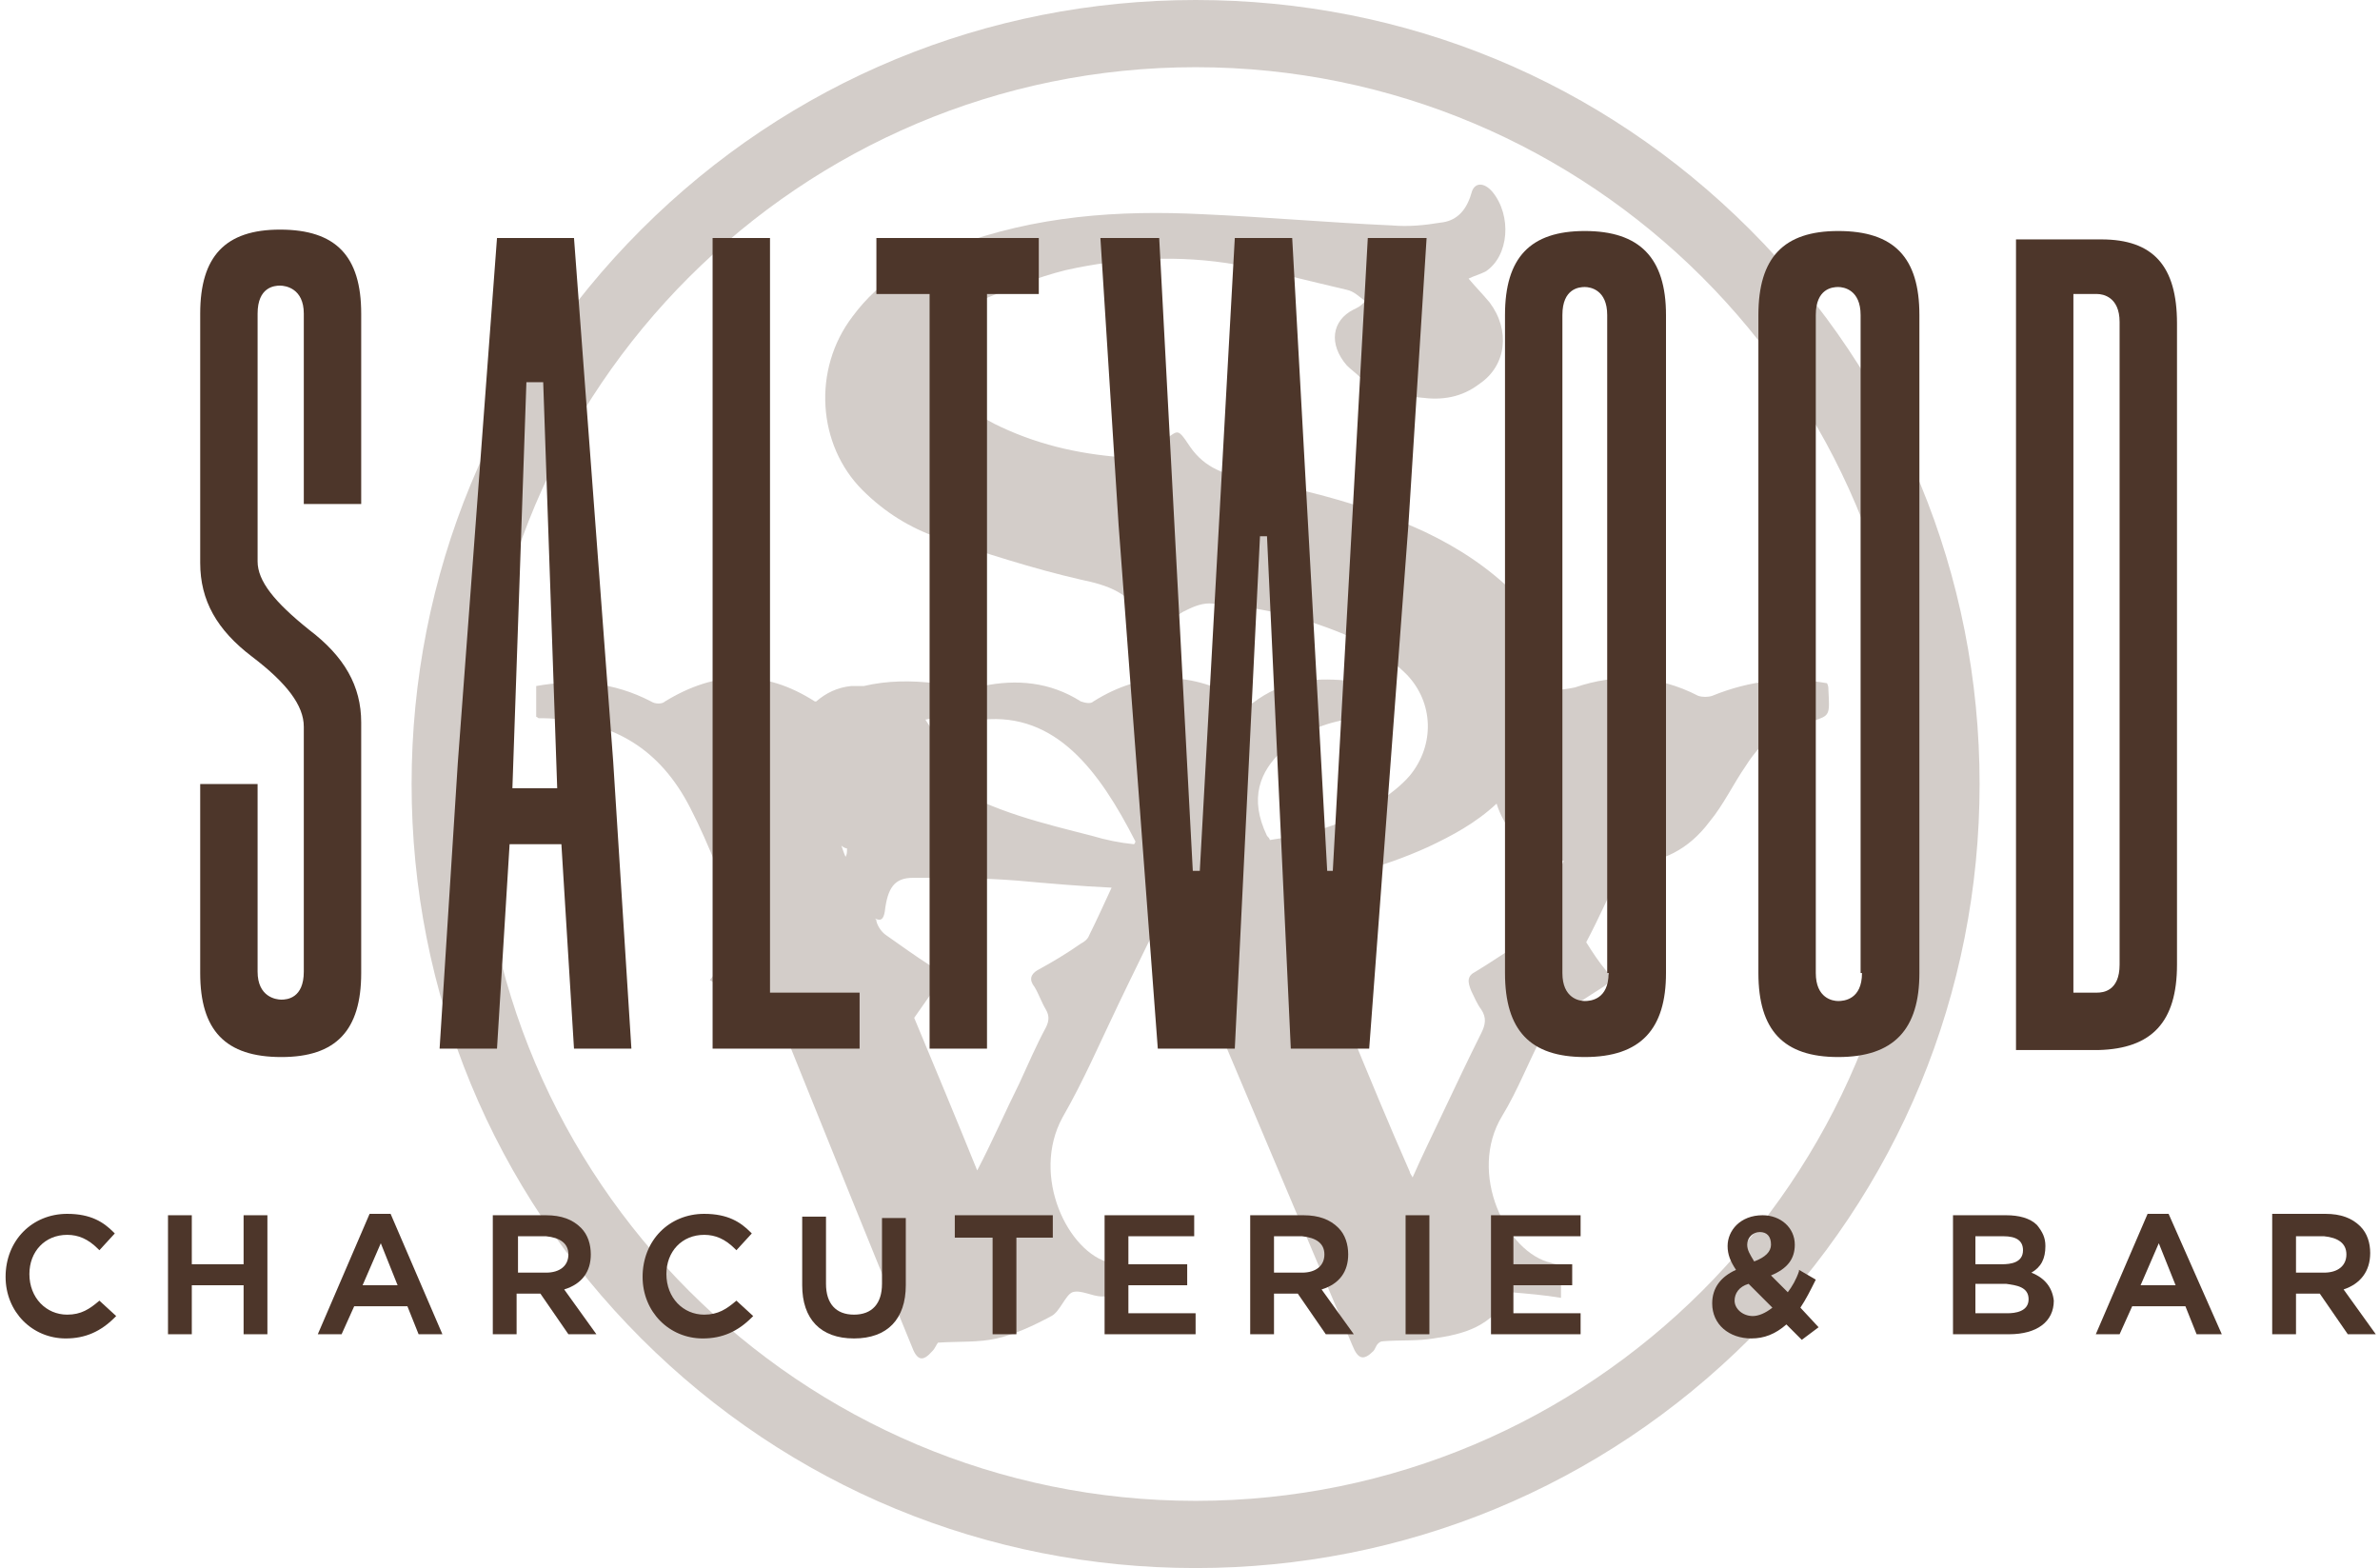 <svg enable-background="new 0 0 170 112" height="112" viewBox="0 0 170 112" width="170" xmlns="http://www.w3.org/2000/svg"><path d="m130.6 49.3c0-.2 0-.3-.1-.5-2.8-.5-5.5-.2-8.2.9-.3.1-.7.1-1 0-2.9-1.5-5.9-1.6-8.8-.6-.5.1-1.1.2-1.7.2.1-2.3-.5-4.8-2.5-6.8s-4.2-3.4-6.5-4.5c-4.1-1.9-8.4-3-12.7-3.8-1.5-.3-3-.7-4.1-2.3-1-1.5-.8-1.1-2.1-.3-.7.5-1.5 1.1-2.2 1.1-3.2-.2-6.2-.8-9.2-2.2-1.3-.6-2.6-1.4-3.5-3-.8-1.5-.8-3.2.2-4.4.6-.7 1.2-1.4 2-1.7 1.9-.8 3.9-1.6 5.9-2.1 4-.9 8.2-1.1 12.2-.4 2.7.5 5.3 1.2 7.9 1.8.5.1.9.5 1.3.8-.3.4-.6.5-.8.6-1.6.8-1.8 2.5-.5 4 .3.3.6.5.9.8 1.4 1 2.9 1.4 4.4 1.5 1.5.2 2.9 0 4.2-1 1.9-1.3 2.2-3.8.7-5.8-.5-.6-1-1.1-1.5-1.7.4-.2.8-.3 1.2-.5 1.7-1.1 1.9-4 .5-5.7-.6-.7-1.3-.7-1.5.1-.4 1.4-1.2 2-2.2 2.1-1.2.2-2.3.3-3.5.2-4.5-.2-9-.6-13.5-.8-6-.3-11.9.1-17.8 2.3-2.7 1-5.2 2.3-7.2 5-2.9 3.8-2.5 9.2.7 12.4 1.6 1.6 3.4 2.7 5.4 3.4 3.4 1.1 6.7 2.2 10.2 3 1.9.4 3.6.9 4.7 3.1.3.6.7.6 1.2.2s.9-.7 1.4-1c.6-.3 1.2-.6 1.9-.6 3.3.2 6.5.9 9.6 2.2 1.6.7 3.1 1.5 4.5 2.9 1.9 2 2 5 .2 7.2-.6.7-1.4 1.3-2.1 1.8-2.6 1.8-5.2 2.4-7.9 2.8 0-.1-.1-.2-.2-.3-1.3-2.7-.5-4.6 1.1-6.1s3.4-2.1 5.3-2.3c1.4-.2 1.4-.1 1.3-2 0-.1 0-.2-.1-.4-.7-.1-1.4-.3-2-.3-2.3-.2-4.5 0-6.6 1.6-.2.1-.5 0-.7-.1-3.6-2.2-7.2-2.2-10.7 0-.2.2-.6.1-.9 0-2.2-1.4-4.6-1.6-7-1.1v2.4c5.2-.5 8.3 3.6 10.9 8.7 0 .1-.1.2-.1.2-1-.1-2-.3-3-.6-3.5-.9-7-1.7-10.3-3.7-.4-.2-.5-.5-.5-1 0-.9-.2-1.9-.5-2.6-.2-.4-.4-.7-.6-1l1.5-.3c0-.3 0-.7 0-1 .1-.8-.1-1.2-.8-1.3-1.7-.2-3.4-.2-5.1.2-.3 0-.6 0-.9 0-1 .1-1.8.5-2.5 1.1h-.1c-3.6-2.3-7.1-2.2-10.7 0-.2.2-.7.2-1 0-2.7-1.4-5.4-1.6-8.2-1.1v2.2c.1 0 .1.1.2.1.5 0 1 0 1.5.1 3.8.3 7.1 2 9.3 6.3 1.4 2.7 2.5 5.8 3.7 8.7.1.2 0 .7-.2.9-.6.9-1.3 1.7-2.1 2.7 1.4.9 2.7 1.7 4 2.4.7.4 1.2 1.1 1.6 2 2.9 7.2 5.8 14.4 8.8 21.7.4 1.1.8 1.2 1.5.4.2-.2.3-.5.4-.6 1.5-.1 2.9 0 4.2-.3s2.6-.9 3.9-1.6c.6-.3 1-1.5 1.5-1.7.6-.2 1.4.3 2.1.3 1.7 0 1.4.2 1.4-1.9 0-.1 0-.2-.1-.3-.2-.1-.5-.1-.7-.2-3-.7-5.7-6.2-3.4-10.4 1.5-2.6 2.7-5.4 4-8.1 1.1-2.3 2.2-4.5 3.4-7 .5 1.1.9 2 1.3 3 4 9.5 8 18.9 12 28.4.4 1 .8 1.1 1.5.4.1-.1.2-.4.3-.5s.2-.2.4-.2c1.2-.1 2.4 0 3.6-.2 2.1-.3 4.2-.8 5.5-3.3 1.2.1 2.4.2 3.6.4 0-.9 0-1.6 0-2.3-.2-.1-.5-.1-.7-.2-3.2-.7-6-6.4-3.5-10.5 1.1-1.8 1.9-3.9 2.9-5.8.2-.5.6-1 1-1.2 1.1-.8 2.2-1.5 3.3-2.2.5-.3.6-.7.2-1.2-.5-.6-.9-1.2-1.4-2 .9-1.7 1.7-3.5 2.5-5.2.1-.2.5-.4.7-.4 2.2-.1 4.1-1 5.6-3 1-1.2 1.7-2.7 2.6-4 1.2-1.9 2.8-3.1 4.8-3.2 1.2-.4 1.2-.4 1.1-2.2zm-70.2 11.9c-.1-.2-.2-.5-.3-.8.1.1.3.2.4.2 0 .3 0 .4-.1.6zm17.4 5.6c-.1.3-.4.5-.6.6-1 .7-2 1.3-3.1 1.9-.5.3-.6.7-.2 1.2.3.5.5 1.1.8 1.6s.2.9 0 1.3c-.7 1.3-1.3 2.7-1.9 4-1 2-1.9 4.1-3 6.2-1.5-3.7-3-7.3-4.5-10.9.7-1 1.4-2 2.1-3-.4-.3-.7-.5-.9-.7-1.1-.7-2.2-1.5-3.2-2.2-.3-.2-.6-.6-.7-1 0-.1 0-.1-.1-.2.4.2.6.1.7-.5.2-1.7.7-2.4 2-2.4 2.5 0 5 0 7.5.2 2.2.2 4.5.4 6.7.5-.6 1.3-1.1 2.4-1.6 3.4zm31.2.2c-.1.2-.4.3-.6.5-1 .6-2 1.3-3 1.9-.6.3-.6.7-.3 1.4.2.4.4.9.7 1.3.4.6.3 1.1 0 1.7-.9 1.8-1.8 3.7-2.7 5.6-.7 1.5-1.5 3.1-2.2 4.7-.1-.2-.2-.3-.2-.4-1.5-3.4-2.9-6.8-4.3-10.2-.2-.5-.1-.8.1-1.1.4-.5.8-1.1 1.2-1.7s.4-1-.2-1.3c-1.1-.7-2.2-1.3-3.3-2.1-.4-.2-.7-.7-1-1.2-.4-.9-.8-1.9-1.2-2.8 3.4-.5 6.7-1.3 10-2.8 1.7-.8 3.4-1.7 4.9-3.1.5 1.6 1.5 2.7 2.8 3.3.6.3 1.2.5 2 .8-.9 1.8-1.8 3.6-2.7 5.5z" fill="#d3cdc9"/><path d="m125 16.4c-10.6-10.6-24.6-16.4-39.6-16.4-14.9 0-29 5.8-39.6 16.4s-16.4 24.7-16.4 39.6 5.8 29 16.4 39.6 24.7 16.4 39.6 16.4 29-5.8 39.6-16.4 16.4-24.7 16.4-39.6-5.8-29-16.4-39.6zm-39.6 90.8c-28.2 0-51.2-22.9-51.2-51.2s23-51.2 51.2-51.2 51.2 22.9 51.2 51.2-23 51.2-51.2 51.2z" fill="#d3cdc9"/><g fill="#4d362a"><path d="m7.1 92.9c-.7.6-1.3 1-2.3 1-1.5 0-2.7-1.2-2.7-2.9 0-1.6 1.1-2.8 2.7-2.8.8 0 1.5.3 2.2 1l.1.1 1.1-1.2-.1-.1c-.7-.7-1.6-1.3-3.3-1.3-2.5 0-4.4 1.9-4.4 4.5 0 2.5 1.9 4.4 4.3 4.4 1.4 0 2.5-.5 3.5-1.5l.1-.1z"/><path d="m17.4 90.3h-3.7v-3.5h-1.7v8.5h1.7v-3.5h3.7v3.5h1.7v-8.5h-1.7z"/><path d="m27.9 86.7h-1.5l-3.7 8.6h1.7l.9-2h3.8l.8 2h1.7zm.5 5.1h-2.5l1.3-3z"/><path d="m42.2 89.6c0-.7-.2-1.4-.7-1.9-.6-.6-1.4-.9-2.5-.9h-3.8v8.5h1.7v-2.9h1.7l2 2.9h2l-2.3-3.2c1.3-.4 1.9-1.3 1.9-2.5zm-1.6 0c0 .8-.6 1.3-1.6 1.3h-2v-2.6h2c1 .1 1.6.5 1.6 1.3z"/><path d="m52.6 92.9c-.7.6-1.3 1-2.3 1-1.5 0-2.7-1.2-2.7-2.9 0-1.6 1.1-2.8 2.7-2.8.8 0 1.5.3 2.2 1l.1.1 1.1-1.2-.1-.1c-.7-.7-1.6-1.3-3.3-1.3-2.5 0-4.4 1.9-4.4 4.5 0 2.5 1.9 4.4 4.3 4.4 1.4 0 2.5-.5 3.5-1.5l.1-.1z"/><path d="m63 91.7c0 1.4-.7 2.2-2 2.2s-2-.8-2-2.2v-4.8h-1.7v4.9c0 2.4 1.3 3.8 3.7 3.8s3.7-1.4 3.7-3.8v-4.8h-1.7z"/><path d="m68.2 88.4h2.7v6.9h1.7v-6.9h2.6v-1.6h-7z"/><path d="m80.6 91.8h4.2v-1.5h-4.2v-2h4.7v-1.5h-6.4v8.5h6.5v-1.5h-4.8z"/><path d="m96.3 89.6c0-.7-.2-1.4-.7-1.9-.6-.6-1.4-.9-2.5-.9h-3.8v8.5h1.7v-2.9h1.7l2 2.9h2l-2.3-3.2c1.3-.4 1.9-1.3 1.9-2.5zm-1.7 0c0 .8-.6 1.3-1.6 1.3h-2v-2.6h2c1 .1 1.6.5 1.6 1.3z"/><path d="m100.4 86.8h1.7v8.5h-1.7z"/><path d="m108.1 91.8h4.2v-1.5h-4.2v-2h4.8v-1.5h-6.4v8.5h6.4v-1.5h-4.8z"/><path d="m129.7 91.4-1.2-.7v.1c-.2.6-.5 1.1-.8 1.5l-1.2-1.2c1.2-.5 1.7-1.2 1.7-2.2 0-1.2-1-2.1-2.3-2.1-1.6 0-2.5 1.1-2.5 2.2 0 .6.2 1.1.6 1.7-1.1.5-1.7 1.3-1.7 2.4 0 1.5 1.2 2.5 2.8 2.5.9 0 1.7-.3 2.5-1l1.1 1.1 1.2-.9-1.3-1.4c.4-.6.7-1.2 1.1-2zm-3.1 2c-.5.4-1 .6-1.4.6-.7 0-1.3-.5-1.3-1.1 0-.5.3-1 1-1.2zm-1.8-4.5c0-.5.4-.9.9-.9s.8.3.8.9c0 .5-.4.9-1.2 1.2-.3-.5-.5-.8-.5-1.2z"/><path d="m145.1 90.9c.7-.4 1-1 1-1.9 0-.6-.2-1-.6-1.5-.5-.5-1.3-.7-2.2-.7h-3.8v8.5h4c2 0 3.2-.9 3.2-2.4-.1-.9-.6-1.6-1.6-2zm-.2 1.9c0 .9-1 1-1.5 1h-2.3v-2.1h2.2c.7.1 1.6.2 1.6 1.1zm-3.8-2.5v-2h2c.9 0 1.4.3 1.4 1 0 .9-.9 1-1.5 1z"/><path d="m154.9 86.7h-1.5l-3.7 8.6h1.7l.9-2h3.8l.8 2h1.8zm.5 5.1h-2.5l1.3-3z"/><path d="m167.4 92.1c1.2-.4 1.9-1.3 1.9-2.6 0-.7-.2-1.4-.7-1.9-.6-.6-1.4-.9-2.5-.9h-3.8v8.6h1.7v-2.9h1.7l2 2.9h2zm.2-2.5c0 .8-.6 1.3-1.6 1.3h-2v-2.6h2c1 .1 1.6.5 1.6 1.3z"/><path d="m25.8 69.5v-17.9c0-2.6-1.2-4.7-3.7-6.6-2.5-2-3.7-3.5-3.7-4.9v-17.7c0-1.9 1.2-2 1.6-2s1.7.2 1.7 2v13.6h4.1v-13.6c0-4.1-1.8-6-5.8-6-3.9 0-5.7 1.9-5.7 6v17.8c0 2.7 1.2 4.8 3.7 6.7s3.7 3.5 3.7 5v17.5c0 1.9-1.2 2-1.6 2s-1.7-.2-1.7-2v-13.4h-4.1v13.5c0 4.1 1.8 6 5.8 6 3.9 0 5.7-1.9 5.7-6z"/><path d="m41 17h-5.5l-2.8 37.5-1.3 20.4h4.1l.9-14.6h3.7l.9 14.6h4.1l-1.3-20.5zm-4.4 39.3 1-29h1.2l1 29z"/><path d="m61.4 70.9h-6.4v-53.9h-4.1v57.9h10.5z"/><path d="m70.5 74.9v-53.9h3.7v-4h-11.6v4h3.8v53.9z"/><path d="m101.9 17h-4.2l-2.5 45.2h-.4l-2.5-45.2h-4.1l-2.5 45.2h-.5l-2.4-45.2h-4.2l1.3 20.5 2.8 37.4h5.5l1.8-36.6h.5l1.7 36.6h5.6l2.8-37.4z"/><path d="m113.2 16.5c-3.9 0-5.7 1.9-5.7 6v47c0 4.1 1.8 6 5.7 6 4 0 5.8-2 5.8-6v-47c0-4.1-1.9-6-5.8-6zm1.7 53c0 1.9-1.3 2-1.7 2s-1.6-.2-1.6-2v-47c0-1.9 1.2-2 1.6-2 .4 0 1.6.2 1.6 2v47z"/><path d="m131.3 16.5c-3.9 0-5.7 1.9-5.7 6v47c0 4.1 1.8 6 5.7 6 4 0 5.8-2 5.8-6v-47c0-4.1-1.8-6-5.8-6zm1.7 53c0 1.9-1.3 2-1.7 2s-1.6-.2-1.6-2v-47c0-1.9 1.2-2 1.6-2 .4 0 1.6.2 1.6 2v47z"/><path d="m155.5 68.9v-45.8c0-4.1-1.7-6-5.4-6h-6.1v57.9h5.9c3.8-.1 5.6-2 5.6-6.1zm-7.4 2v-49.9h1.7c.4 0 1.6.2 1.6 2v45.9c0 1.9-1.2 2-1.6 2z"/></g></svg>